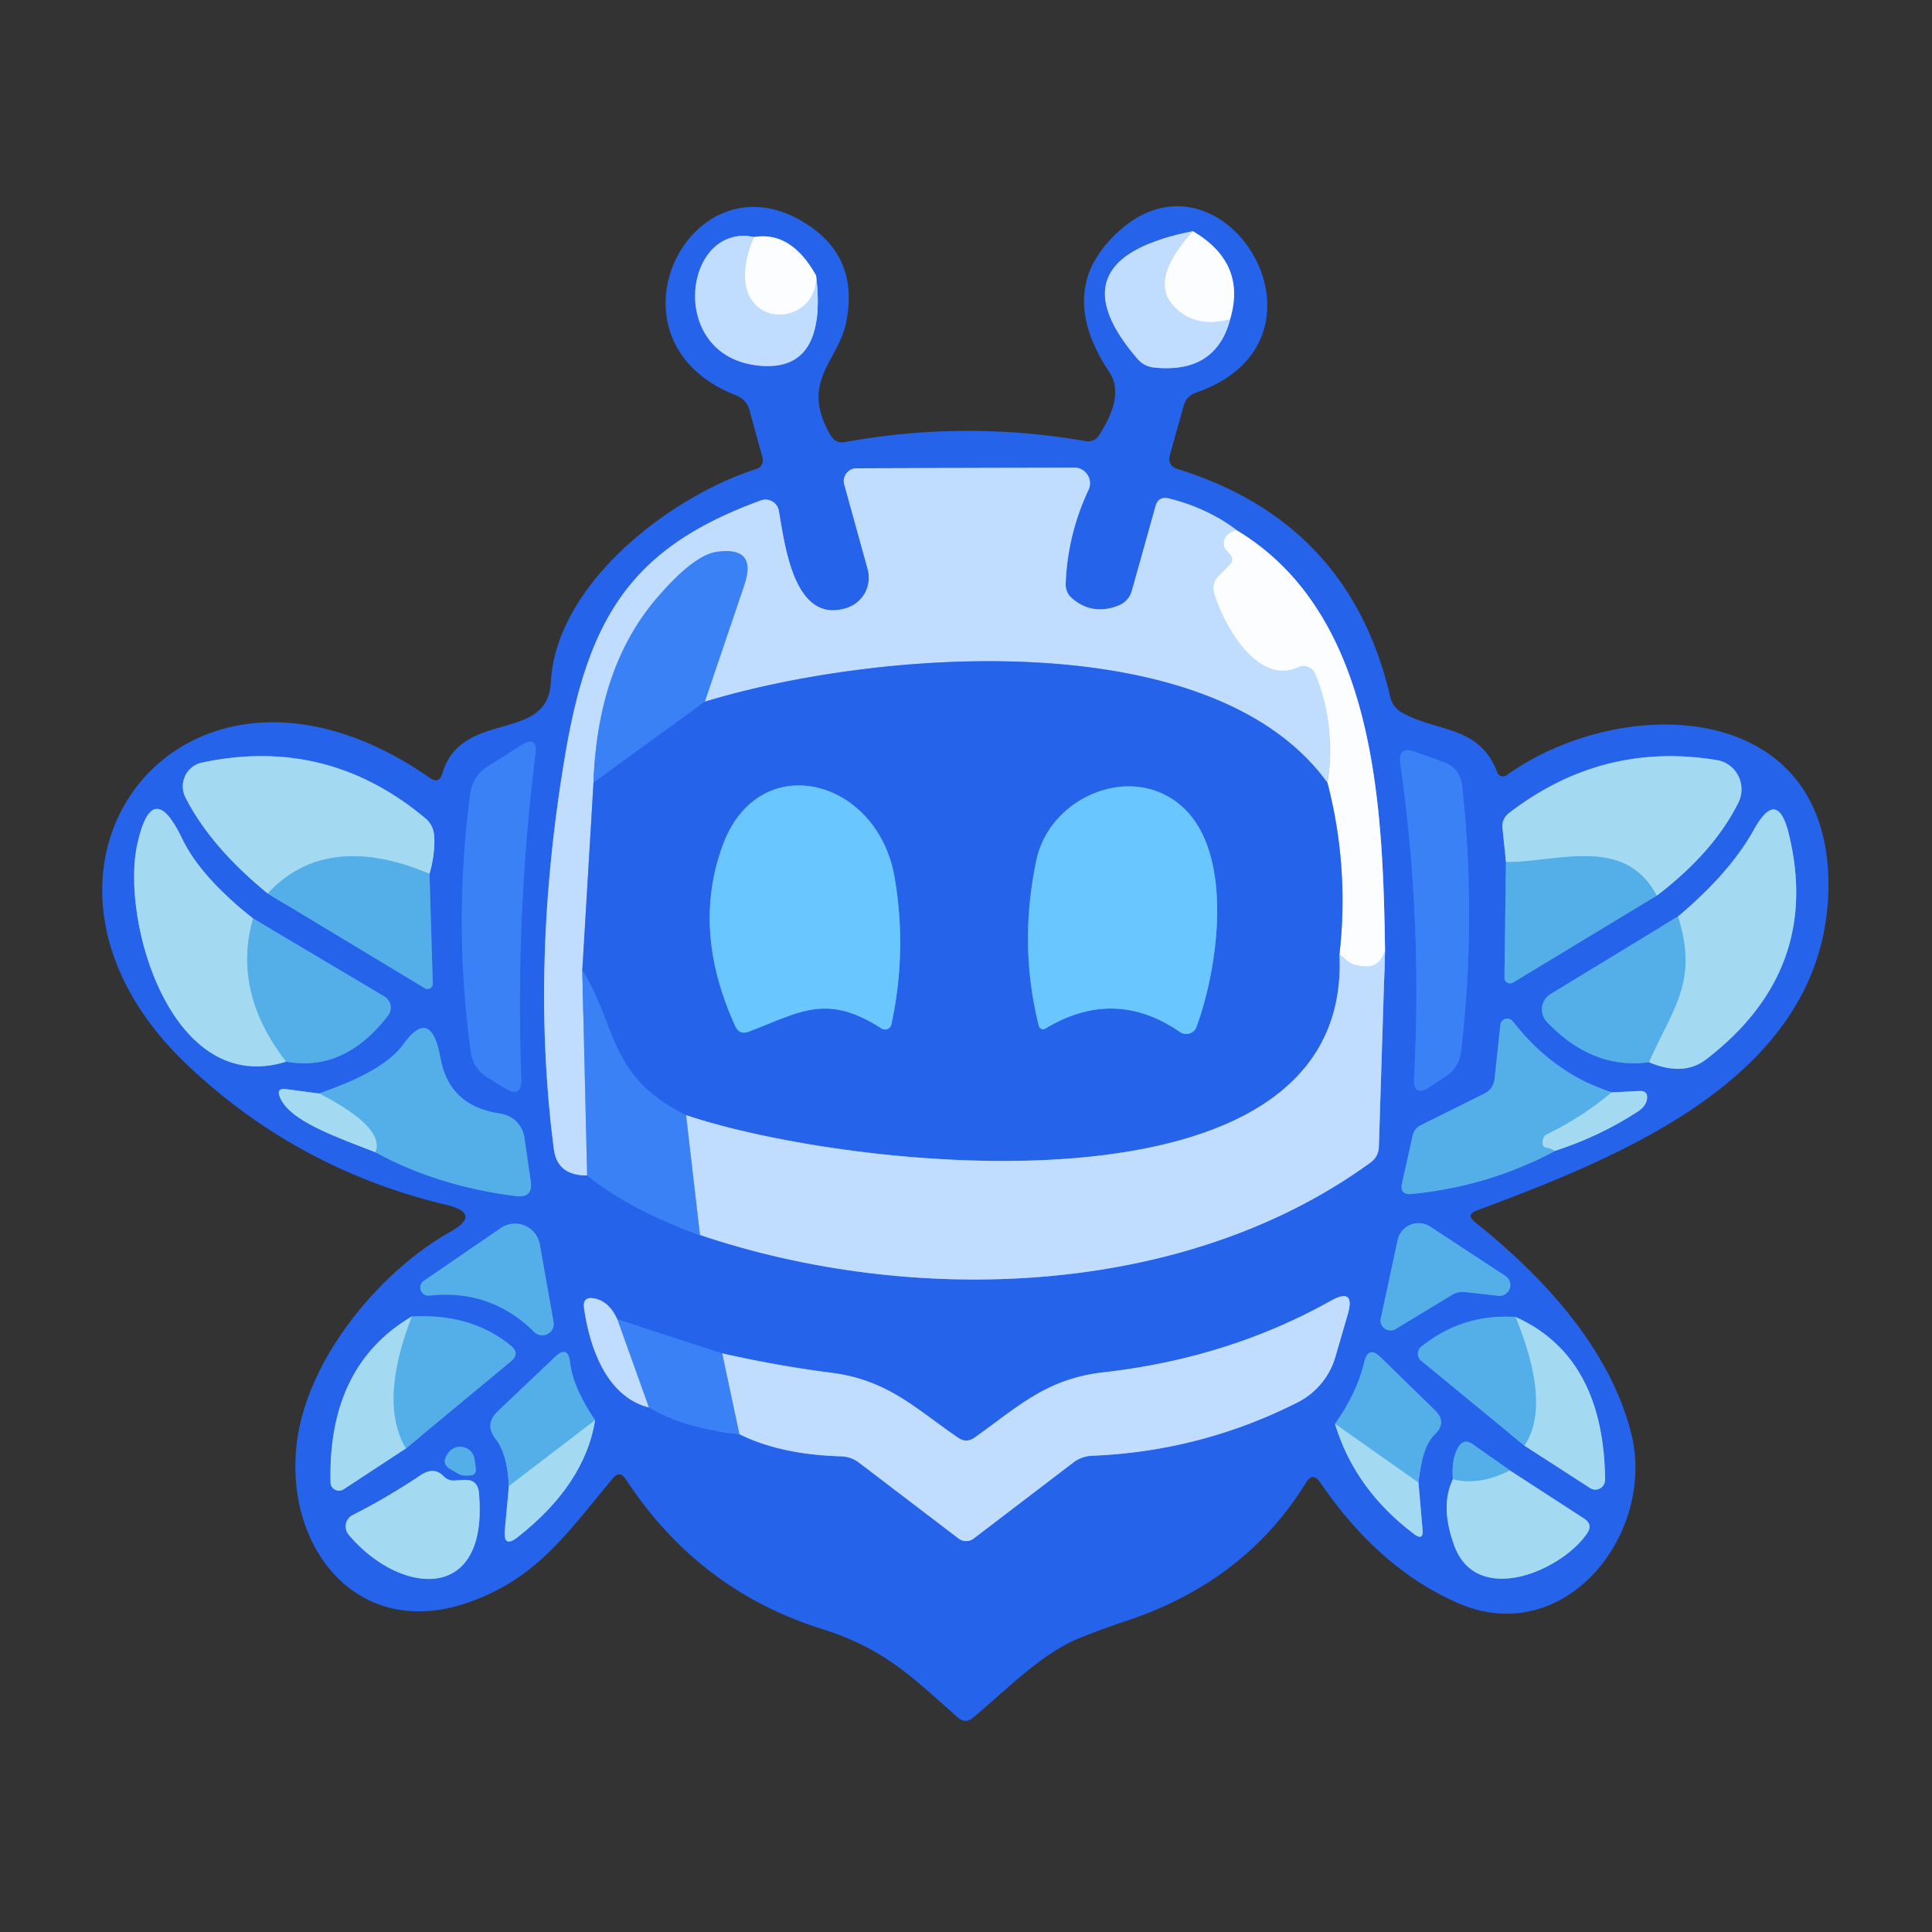 <svg viewBox="0.00 0.00 100.00 100.00" version="1.1" xmlns="http://www.w3.org/2000/svg">
<rect x="0.00" y="0.00" width="100.00" height="100.00" fill="#333333" stroke="none"/>
<g stroke-linecap="butt" fill="none" stroke-width="2.00">
<path d="M 63.67 16.52
  Q 64.54 13.62 61.75 11.97" stroke="#91b0f5"></path>
<path d="M 61.75 11.97
  Q 54.41 13.41 58.89 18.59
  A 1.28 1.27 -16.6 0 0 59.70 19.02
  Q 62.93 19.37 63.67 16.52" stroke="#73a0f5"></path>
<path d="M 61.75 11.97
  Q 59.54 14.41 60.68 15.75
  Q 61.76 17.02 63.67 16.52" stroke="#deedff"></path>
<path d="M 42.24 14.26
  Q 40.95 11.95 39.03 12.27" stroke="#91b0f5"></path>
<path d="M 39.03 12.27
  C 35.42 11.52 34.51 18.25 39.07 18.90
  Q 42.86 19.43 42.24 14.26" stroke="#73a0f5"></path>
<path d="M 39.03 12.27
  C 36.99 17.13 42.32 17.29 42.24 14.26" stroke="#deedff"></path>
<path d="M 30.39 60.84
  Q 32.67 62.67 36.23 63.92" stroke="#3072f1"></path>
<path d="M 36.23 63.92
  C 47.10 67.59 61.20 67.26 70.94 60.17
  Q 71.36 59.86 71.37 59.35
  L 71.69 49.19" stroke="#73a0f5"></path>
<path d="M 71.69 49.19
  C 71.57 41.76 71.25 31.79 64.00 27.44" stroke="#91b0f5"></path>
<path d="M 64.00 27.44
  Q 62.49 26.29 60.50 25.80
  Q 59.96 25.67 59.81 26.20
  L 58.59 30.56
  Q 58.42 31.15 57.85 31.36
  Q 56.53 31.86 55.49 30.97
  Q 55.14 30.67 55.16 30.19
  Q 55.26 27.66 56.34 25.36
  A 0.82 0.81 12.6 0 0 55.60 24.20
  L 44.33 24.24
  A 0.66 0.66 0.0 0 0 43.70 25.08
  L 44.91 29.46
  A 1.65 1.64 73.1 0 1 43.85 31.46
  C 41.07 32.37 40.62 28.13 40.31 26.43
  A 0.70 0.69 -14.8 0 0 39.39 25.90
  C 32.73 28.32 30.47 31.90 29.26 39.04
  Q 27.42 49.90 28.67 59.49
  Q 28.85 60.85 30.39 60.84" stroke="#73a0f5"></path>
<path d="M 64.00 27.44
  Q 63.38 27.62 63.35 28.09
  Q 63.33 28.35 63.53 28.53
  Q 63.66 28.65 63.75 28.81
  A 0.35 0.34 55.8 0 1 63.68 29.21
  L 63.09 29.80
  A 0.89 0.88 60.3 0 0 62.85 30.69
  C 63.29 32.26 65.08 35.51 67.18 34.53
  A 0.68 0.68 0.0 0 1 68.09 34.89
  Q 69.18 37.55 68.71 40.52" stroke="#deedff"></path>
<path d="M 68.71 40.52
  C 62.71 32.20 45.31 33.63 36.48 36.32" stroke="#73a0f5"></path>
<path d="M 36.48 36.32
  L 38.53 30.27
  Q 39.20 28.28 37.12 28.56
  Q 35.90 28.72 33.96 31.00
  Q 30.92 34.57 30.72 40.51" stroke="#7daffa"></path>
<path d="M 30.72 40.51
  L 30.14 50.22" stroke="#73a0f5"></path>
<path d="M 30.14 50.22
  L 30.39 60.84" stroke="#7daffa"></path>
<path d="M 36.48 36.32
  L 30.72 40.51" stroke="#3072f1"></path>
<path d="M 71.69 49.19
  Q 71.42 50.03 70.74 50.02
  Q 70.06 50.01 69.79 49.79
  L 69.33 49.40" stroke="#deedff"></path>
<path d="M 69.33 49.40
  Q 69.84 44.88 68.71 40.52" stroke="#91b0f5"></path>
<path d="M 69.33 49.40
  C 70.01 63.60 43.78 60.51 35.51 57.72" stroke="#73a0f5"></path>
<path d="M 35.51 57.72
  C 31.44 55.73 31.93 53.02 30.14 50.22" stroke="#3072f1"></path>
<path d="M 36.23 63.92
  L 35.51 57.72" stroke="#7daffa"></path>
<path d="M 24.34 41.09
  Q 23.45 47.77 24.37 54.45
  Q 24.49 55.32 25.25 55.78
  L 26.14 56.33
  Q 27.02 56.87 26.98 55.83
  Q 26.67 47.40 27.71 39.05
  Q 27.84 38.03 26.97 38.58
  L 25.25 39.67
  Q 24.47 40.17 24.34 41.09" stroke="#3072f1"></path>
<path d="M 73.23 38.91
  Q 72.35 38.60 72.48 39.52
  Q 73.63 47.62 73.19 55.80
  Q 73.14 56.83 74.00 56.26
  L 74.88 55.68
  A 1.71 1.71 0.0 0 0 75.62 54.46
  Q 76.43 47.57 75.68 40.68
  Q 75.58 39.75 74.70 39.44
  L 73.23 38.91" stroke="#3072f1"></path>
<path d="M 13.86 46.25
  L 21.99 51.15
  A 0.27 0.27 0.0 0 0 22.40 50.91
  L 22.23 45.23" stroke="#3d89ea"></path>
<path d="M 22.23 45.23
  Q 22.54 44.13 22.47 43.23
  Q 22.42 42.69 22.01 42.35
  Q 16.93 38.10 10.46 39.47
  A 1.26 1.26 0.0 0 0 9.60 41.28
  Q 10.90 43.83 13.86 46.25" stroke="#659fee"></path>
<path d="M 22.23 45.23
  C 19.39 44.02 16.20 43.70 13.86 46.25" stroke="#7cc5ed"></path>
<path d="M 77.95 44.62
  L 77.87 50.61
  A 0.29 0.29 0.0 0 0 78.31 50.86
  L 85.75 46.36" stroke="#3d89ea"></path>
<path d="M 85.75 46.36
  Q 88.69 44.13 89.98 41.54
  A 1.54 1.53 -72.2 0 0 88.85 39.34
  Q 82.94 38.37 78.11 42.08
  Q 77.72 42.38 77.77 42.88
  L 77.95 44.62" stroke="#659fee"></path>
<path d="M 85.75 46.36
  C 84.10 43.20 80.55 44.65 77.95 44.62" stroke="#7cc5ed"></path>
<path d="M 14.81 54.95
  Q 17.83 55.50 20.09 52.56
  A 0.68 0.67 34.3 0 0 19.90 51.58
  L 13.10 47.54" stroke="#3d89ea"></path>
<path d="M 13.10 47.54
  Q 10.37 45.38 9.43 43.41
  Q 7.89 40.20 7.11 43.67
  C 6.22 47.64 8.87 56.81 14.81 54.95" stroke="#659fee"></path>
<path d="M 13.10 47.54
  Q 12.01 51.33 14.81 54.95" stroke="#7cc5ed"></path>
<path d="M 86.85 47.44
  L 80.26 51.45
  A 0.94 0.94 0.0 0 0 80.07 52.90
  Q 82.45 55.38 85.35 54.98" stroke="#3d89ea"></path>
<path d="M 85.35 54.98
  Q 87.14 55.73 88.30 54.84
  Q 94.31 50.23 92.59 43.17
  Q 92.00 40.75 90.79 42.93
  Q 89.56 45.16 86.85 47.44" stroke="#659fee"></path>
<path d="M 85.35 54.98
  C 86.57 52.20 87.93 50.80 86.85 47.44" stroke="#7cc5ed"></path>
<path d="M 80.48 59.57
  Q 82.78 58.83 84.78 57.53
  Q 85.16 57.28 85.24 56.94
  Q 85.34 56.44 84.84 56.47
  L 83.42 56.54" stroke="#659fee"></path>
<path d="M 83.42 56.54
  Q 80.41 55.57 78.30 52.86
  A 0.36 0.36 0.0 0 0 77.66 53.04
  L 77.36 55.83
  Q 77.30 56.37 76.82 56.61
  L 73.54 58.24
  A 0.77 0.76 83.7 0 0 73.12 58.77
  L 72.57 61.24
  Q 72.43 61.86 73.07 61.80
  Q 77.06 61.41 80.48 59.57" stroke="#3d89ea"></path>
<path d="M 83.42 56.54
  Q 81.93 57.80 80.11 58.69
  Q 79.98 58.75 79.92 58.84
  Q 79.84 58.99 79.84 59.16
  Q 79.84 59.37 80.05 59.40
  Q 80.29 59.44 80.48 59.57" stroke="#7cc5ed"></path>
<path d="M 16.52 56.60
  L 14.79 56.37
  Q 14.30 56.31 14.48 56.77
  C 14.95 58.02 17.47 58.87 19.43 59.64" stroke="#659fee"></path>
<path d="M 19.43 59.64
  Q 22.65 61.40 26.71 61.91
  Q 27.60 62.02 27.47 61.13
  L 27.14 58.87
  A 1.47 1.46 0.0 0 0 25.90 57.64
  Q 23.25 57.26 22.80 54.77
  Q 22.31 52.06 20.87 54.06
  Q 19.88 55.44 16.52 56.60" stroke="#3d89ea"></path>
<path d="M 19.43 59.64
  Q 19.95 58.37 16.52 56.60" stroke="#7cc5ed"></path>
<path d="M 25.93 63.56
  L 21.93 66.30
  A 0.42 0.42 0.0 0 0 22.21 67.06
  Q 25.40 66.71 27.65 68.94
  A 0.59 0.59 0.0 0 0 28.65 68.42
  L 27.94 64.41
  A 1.30 1.30 0.0 0 0 25.93 63.56" stroke="#3d89ea"></path>
<path d="M 75.86 66.88
  L 77.54 67.07
  A 0.56 0.56 0.0 0 0 77.91 66.04
  L 74.03 63.49
  A 1.11 1.11 0.0 0 0 72.34 64.19
  L 71.47 68.24
  A 0.52 0.51 -9.3 0 0 72.24 68.79
  L 75.13 67.04
  Q 75.47 66.83 75.86 66.88" stroke="#3d89ea"></path>
<path d="M 37.38 70.05
  L 31.96 68.30" stroke="#3072f1"></path>
<path d="M 31.96 68.30
  Q 31.53 67.36 30.78 67.21
  Q 30.14 67.08 30.23 67.72
  C 30.51 69.67 31.35 72.28 33.59 72.85" stroke="#73a0f5"></path>
<path d="M 33.59 72.85
  Q 35.37 73.92 38.27 74.23" stroke="#3072f1"></path>
<path d="M 38.27 74.23
  Q 40.36 75.28 43.52 75.38
  A 1.62 1.59 -25.0 0 1 44.48 75.72
  L 49.61 79.63
  A 0.65 0.64 45.4 0 0 50.39 79.64
  L 55.58 75.68
  A 1.73 1.68 25.0 0 1 56.53 75.35
  Q 62.14 75.12 67.14 72.60
  A 3.84 3.84 0.0 0 0 69.12 70.23
  L 69.76 68.03
  Q 70.17 66.61 68.88 67.33
  Q 63.58 70.30 57.12 71.03
  C 54.18 71.36 52.72 72.79 50.46 74.40
  Q 50.02 74.72 49.58 74.41
  C 47.29 72.83 45.92 71.42 43.00 71.05
  Q 40.21 70.69 37.38 70.05" stroke="#73a0f5"></path>
<path d="M 38.27 74.23
  L 37.38 70.05" stroke="#7daffa"></path>
<path d="M 31.96 68.30
  L 33.59 72.85" stroke="#7daffa"></path>
<path d="M 21.01 74.97
  L 26.45 70.46
  Q 26.93 70.06 26.45 69.66
  Q 24.42 67.98 21.32 68.14" stroke="#3d89ea"></path>
<path d="M 21.32 68.14
  Q 16.96 70.70 17.11 76.74
  A 0.44 0.43 -16.9 0 0 17.78 77.09
  L 21.01 74.97" stroke="#659fee"></path>
<path d="M 21.32 68.14
  Q 19.60 72.58 21.01 74.97" stroke="#7cc5ed"></path>
<path d="M 78.91 74.83
  L 82.30 77.02
  A 0.51 0.50 -73.7 0 0 83.08 76.59
  Q 83.01 70.22 78.45 68.17" stroke="#659fee"></path>
<path d="M 78.45 68.17
  Q 75.72 67.98 73.57 69.70
  A 0.47 0.47 0.0 0 0 73.57 70.44
  L 78.91 74.83" stroke="#3d89ea"></path>
<path d="M 78.45 68.17
  Q 80.31 72.72 78.91 74.83" stroke="#7cc5ed"></path>
<path d="M 26.34 76.92
  L 26.13 79.20
  Q 26.04 80.16 26.80 79.56
  Q 30.27 76.83 30.80 73.51" stroke="#659fee"></path>
<path d="M 30.80 73.51
  Q 29.65 71.80 29.51 70.53
  Q 29.40 69.59 28.72 70.24
  L 25.77 73.04
  Q 25.05 73.72 25.66 74.49
  Q 26.27 75.28 26.34 76.92" stroke="#3d89ea"></path>
<path d="M 30.80 73.51
  L 26.34 76.92" stroke="#7cc5ed"></path>
<path d="M 69.10 73.70
  Q 70.13 77.10 73.19 79.40
  Q 73.69 79.78 73.63 79.16
  L 73.42 76.74" stroke="#659fee"></path>
<path d="M 73.42 76.74
  Q 73.61 74.87 74.26 74.25
  Q 74.92 73.63 74.27 72.99
  L 71.47 70.26
  Q 70.82 69.62 70.61 70.51
  Q 70.24 72.09 69.10 73.70" stroke="#3d89ea"></path>
<path d="M 73.42 76.74
  L 69.10 73.70" stroke="#7cc5ed"></path>
<path d="M 75.20 76.57
  Q 74.52 77.97 75.28 80.02
  C 76.45 83.16 80.80 81.33 82.14 79.38
  Q 82.47 78.91 81.99 78.60
  L 78.15 76.11" stroke="#659fee"></path>
<path d="M 78.15 76.11
  L 76.24 74.76
  Q 75.75 74.41 75.46 74.94
  Q 75.11 75.58 75.20 76.57" stroke="#3d89ea"></path>
<path d="M 78.15 76.11
  Q 76.57 76.92 75.20 76.57" stroke="#7cc5ed"></path>
<path d="M 24.00 76.37
  Q 24.14 76.37 24.28 76.37
  Q 24.68 76.37 24.62 75.97
  L 24.56 75.52
  A 0.75 0.75 0.0 0 0 23.23 75.17
  Q 22.81 75.71 23.25 76.00
  Q 23.83 76.37 24.00 76.37" stroke="#3d89ea"></path>
<path d="M 22.95 76.40
  Q 22.46 75.90 21.78 76.35
  Q 19.98 77.55 18.25 78.42
  A 0.67 0.66 56.3 0 0 18.05 79.44
  C 20.68 82.56 25.31 83.06 24.79 77.28
  Q 24.73 76.55 24.00 76.60
  L 23.55 76.63
  Q 23.20 76.66 22.95 76.40" stroke="#659fee"></path>
<path d="M 37.42 43.72
  Q 35.78 48.14 38.06 53.12
  Q 38.28 53.58 38.75 53.40
  C 41.44 52.38 42.77 51.40 45.62 53.23
  A 0.34 0.34 0.0 0 0 46.14 53.02
  Q 46.96 49.20 46.30 45.39
  C 45.40 40.25 39.28 38.71 37.42 43.72" stroke="#4895f5"></path>
<path d="M 54.11 53.24
  Q 57.68 51.08 61.08 53.42
  A 0.57 0.56 27.3 0 0 61.93 53.15
  C 63.05 50.12 63.90 44.23 61.22 41.78
  C 58.64 39.42 54.36 41.21 53.65 44.49
  Q 52.71 48.89 53.77 53.10
  A 0.23 0.23 0.0 0 0 54.11 53.24" stroke="#4895f5"></path>
</g>
<path d="M 67.60 76.74
  Q 64.45 81.86 58.29 83.90
  Q 57.09 84.30 55.89 84.78
  C 53.88 85.59 52.04 87.52 50.36 88.91
  Q 49.96 89.24 49.57 88.89
  C 47.20 86.80 45.79 85.34 42.53 84.31
  Q 36.14 82.30 32.38 76.55
  Q 32.08 76.10 31.73 76.51
  C 29.38 79.30 27.84 81.68 24.25 82.94
  C 18.49 84.95 14.71 80.09 15.36 74.70
  C 15.89 70.32 19.67 65.80 23.29 63.77
  Q 24.99 62.82 23.09 62.36
  Q 15.30 60.50 9.57 55.00
  C -0.86 44.95 9.50 31.38 22.26 40.27
  Q 22.73 40.59 22.89 40.05
  C 23.89 36.66 28.34 38.51 28.51 35.32
  C 28.78 30.21 34.69 25.69 39.16 24.27
  A 0.47 0.46 74.0 0 0 39.47 23.70
  L 38.80 21.25
  Q 38.64 20.67 38.07 20.45
  C 30.83 17.61 35.73 7.81 41.68 11.55
  Q 44.50 13.32 43.79 16.71
  C 43.38 18.72 41.37 19.75 42.99 22.53
  Q 43.25 22.97 43.74 22.88
  Q 49.96 21.75 56.18 22.83
  Q 56.63 22.91 56.89 22.52
  Q 58.22 20.47 57.43 19.28
  Q 54.85 15.41 57.31 12.58
  C 62.85 6.25 70.12 17.49 61.89 20.33
  Q 61.41 20.50 61.27 20.99
  L 60.56 23.53
  Q 60.40 24.11 60.96 24.28
  Q 69.86 27.04 71.96 36.07
  A 1.24 1.23 -81.7 0 0 72.56 36.88
  C 74.43 37.93 76.56 37.52 77.50 39.98
  A 0.31 0.31 0.0 0 0 77.97 40.13
  C 83.95 35.86 94.71 36.14 94.64 45.88
  C 94.56 55.67 84.03 59.81 76.43 62.66
  Q 75.86 62.87 76.34 63.25
  Q 82.95 68.54 84.41 74.10
  C 85.78 79.34 81.03 85.37 75.50 82.99
  Q 71.40 81.22 68.33 76.73
  Q 67.95 76.17 67.60 76.74
  Z
  M 63.67 16.52
  Q 64.54 13.62 61.75 11.97
  Q 54.41 13.41 58.89 18.59
  A 1.28 1.27 -16.6 0 0 59.70 19.02
  Q 62.93 19.37 63.67 16.52
  Z
  M 42.24 14.26
  Q 40.95 11.95 39.03 12.27
  C 35.42 11.52 34.51 18.25 39.07 18.90
  Q 42.86 19.43 42.24 14.26
  Z
  M 30.39 60.84
  Q 32.67 62.67 36.23 63.92
  C 47.10 67.59 61.20 67.26 70.94 60.17
  Q 71.36 59.86 71.37 59.35
  L 71.69 49.19
  C 71.57 41.76 71.25 31.79 64.00 27.44
  Q 62.49 26.29 60.50 25.80
  Q 59.96 25.67 59.81 26.20
  L 58.59 30.56
  Q 58.42 31.15 57.85 31.36
  Q 56.53 31.86 55.49 30.97
  Q 55.14 30.67 55.16 30.19
  Q 55.26 27.66 56.34 25.36
  A 0.82 0.81 12.6 0 0 55.60 24.20
  L 44.33 24.24
  A 0.66 0.66 0.0 0 0 43.70 25.08
  L 44.91 29.46
  A 1.65 1.64 73.1 0 1 43.85 31.46
  C 41.07 32.37 40.62 28.13 40.31 26.43
  A 0.70 0.69 -14.8 0 0 39.39 25.90
  C 32.73 28.32 30.47 31.90 29.26 39.04
  Q 27.42 49.90 28.67 59.49
  Q 28.85 60.85 30.39 60.84
  Z
  M 24.34 41.09
  Q 23.45 47.77 24.37 54.45
  Q 24.49 55.32 25.25 55.78
  L 26.14 56.33
  Q 27.02 56.87 26.98 55.83
  Q 26.67 47.40 27.71 39.05
  Q 27.84 38.03 26.97 38.58
  L 25.25 39.67
  Q 24.47 40.17 24.34 41.09
  Z
  M 73.23 38.91
  Q 72.35 38.60 72.48 39.52
  Q 73.63 47.62 73.19 55.80
  Q 73.14 56.83 74.00 56.26
  L 74.88 55.68
  A 1.71 1.71 0.0 0 0 75.62 54.46
  Q 76.43 47.57 75.68 40.68
  Q 75.58 39.75 74.70 39.44
  L 73.23 38.91
  Z
  M 13.86 46.25
  L 21.99 51.15
  A 0.27 0.27 0.0 0 0 22.40 50.91
  L 22.23 45.23
  Q 22.54 44.13 22.47 43.23
  Q 22.42 42.69 22.01 42.35
  Q 16.93 38.10 10.46 39.47
  A 1.26 1.26 0.0 0 0 9.60 41.28
  Q 10.90 43.83 13.86 46.25
  Z
  M 77.95 44.62
  L 77.87 50.61
  A 0.29 0.29 0.0 0 0 78.31 50.86
  L 85.75 46.36
  Q 88.69 44.13 89.98 41.54
  A 1.54 1.53 -72.2 0 0 88.85 39.34
  Q 82.94 38.37 78.11 42.08
  Q 77.72 42.38 77.77 42.88
  L 77.95 44.62
  Z
  M 14.81 54.95
  Q 17.83 55.50 20.09 52.56
  A 0.68 0.67 34.3 0 0 19.90 51.58
  L 13.10 47.54
  Q 10.37 45.38 9.43 43.41
  Q 7.89 40.20 7.11 43.67
  C 6.22 47.64 8.87 56.81 14.81 54.95
  Z
  M 86.85 47.44
  L 80.26 51.45
  A 0.94 0.94 0.0 0 0 80.07 52.90
  Q 82.45 55.38 85.35 54.98
  Q 87.14 55.73 88.30 54.84
  Q 94.31 50.23 92.59 43.17
  Q 92.00 40.75 90.79 42.93
  Q 89.56 45.16 86.85 47.44
  Z
  M 80.48 59.57
  Q 82.78 58.83 84.78 57.53
  Q 85.16 57.28 85.24 56.94
  Q 85.34 56.44 84.84 56.47
  L 83.42 56.54
  Q 80.41 55.57 78.30 52.86
  A 0.36 0.36 0.0 0 0 77.66 53.04
  L 77.36 55.83
  Q 77.30 56.37 76.82 56.61
  L 73.54 58.24
  A 0.77 0.76 83.7 0 0 73.12 58.77
  L 72.57 61.24
  Q 72.43 61.86 73.07 61.80
  Q 77.06 61.41 80.48 59.57
  Z
  M 16.52 56.60
  L 14.79 56.37
  Q 14.30 56.31 14.48 56.77
  C 14.95 58.02 17.47 58.87 19.43 59.64
  Q 22.65 61.40 26.71 61.91
  Q 27.60 62.02 27.47 61.13
  L 27.14 58.87
  A 1.47 1.46 0.0 0 0 25.90 57.64
  Q 23.25 57.26 22.80 54.77
  Q 22.31 52.06 20.87 54.06
  Q 19.88 55.44 16.52 56.60
  Z
  M 25.93 63.56
  L 21.93 66.30
  A 0.42 0.42 0.0 0 0 22.21 67.06
  Q 25.40 66.71 27.65 68.94
  A 0.59 0.59 0.0 0 0 28.65 68.42
  L 27.94 64.41
  A 1.30 1.30 0.0 0 0 25.93 63.56
  Z
  M 75.86 66.88
  L 77.54 67.07
  A 0.56 0.56 0.0 0 0 77.91 66.04
  L 74.03 63.49
  A 1.11 1.11 0.0 0 0 72.34 64.19
  L 71.47 68.24
  A 0.52 0.51 -9.3 0 0 72.24 68.79
  L 75.13 67.04
  Q 75.47 66.83 75.86 66.88
  Z
  M 37.38 70.05
  L 31.96 68.30
  Q 31.53 67.36 30.78 67.21
  Q 30.14 67.08 30.23 67.72
  C 30.51 69.67 31.35 72.28 33.59 72.85
  Q 35.37 73.92 38.27 74.23
  Q 40.36 75.28 43.52 75.38
  A 1.62 1.59 -25.0 0 1 44.48 75.72
  L 49.61 79.63
  A 0.65 0.64 45.4 0 0 50.39 79.64
  L 55.58 75.68
  A 1.73 1.68 25.0 0 1 56.53 75.35
  Q 62.14 75.12 67.14 72.60
  A 3.84 3.84 0.0 0 0 69.12 70.23
  L 69.76 68.03
  Q 70.17 66.61 68.88 67.33
  Q 63.58 70.30 57.12 71.03
  C 54.18 71.36 52.72 72.79 50.46 74.40
  Q 50.02 74.72 49.58 74.41
  C 47.29 72.83 45.92 71.42 43.00 71.05
  Q 40.21 70.69 37.38 70.05
  Z
  M 21.01 74.97
  L 26.45 70.46
  Q 26.93 70.06 26.45 69.66
  Q 24.42 67.98 21.32 68.14
  Q 16.96 70.70 17.11 76.74
  A 0.44 0.43 -16.9 0 0 17.78 77.09
  L 21.01 74.97
  Z
  M 78.91 74.83
  L 82.30 77.02
  A 0.51 0.50 -73.7 0 0 83.08 76.59
  Q 83.01 70.22 78.45 68.17
  Q 75.72 67.98 73.57 69.70
  A 0.47 0.47 0.0 0 0 73.57 70.44
  L 78.91 74.83
  Z
  M 26.34 76.92
  L 26.13 79.20
  Q 26.04 80.16 26.80 79.56
  Q 30.27 76.83 30.80 73.51
  Q 29.65 71.80 29.51 70.53
  Q 29.40 69.59 28.72 70.24
  L 25.77 73.04
  Q 25.05 73.72 25.66 74.49
  Q 26.27 75.28 26.34 76.92
  Z
  M 69.10 73.70
  Q 70.13 77.10 73.19 79.40
  Q 73.69 79.78 73.63 79.16
  L 73.42 76.74
  Q 73.61 74.87 74.26 74.25
  Q 74.92 73.63 74.27 72.99
  L 71.47 70.26
  Q 70.82 69.62 70.61 70.51
  Q 70.24 72.09 69.10 73.70
  Z
  M 75.20 76.57
  Q 74.52 77.97 75.28 80.02
  C 76.45 83.16 80.80 81.33 82.14 79.38
  Q 82.47 78.91 81.99 78.60
  L 78.15 76.11
  L 76.24 74.76
  Q 75.75 74.41 75.46 74.94
  Q 75.11 75.58 75.20 76.57
  Z
  M 24.00 76.37
  Q 24.14 76.37 24.28 76.37
  Q 24.68 76.37 24.62 75.97
  L 24.56 75.52
  A 0.75 0.75 0.0 0 0 23.23 75.17
  Q 22.81 75.71 23.25 76.00
  Q 23.83 76.37 24.00 76.37
  Z
  M 22.95 76.40
  Q 22.46 75.90 21.78 76.35
  Q 19.98 77.55 18.25 78.42
  A 0.67 0.66 56.3 0 0 18.05 79.44
  C 20.68 82.56 25.31 83.06 24.79 77.28
  Q 24.73 76.55 24.00 76.60
  L 23.55 76.63
  Q 23.20 76.66 22.95 76.40
  Z" fill="#2663eb"></path>
<path d="M 61.75 11.97
  Q 59.54 14.41 60.68 15.75
  Q 61.76 17.02 63.67 16.52
  Q 62.93 19.37 59.70 19.02
  A 1.28 1.27 -16.6 0 1 58.89 18.59
  Q 54.41 13.41 61.75 11.97
  Z" fill="#c0dcfe"></path>
<path d="M 39.03 12.27
  C 36.99 17.13 42.32 17.29 42.24 14.26
  Q 42.86 19.43 39.07 18.90
  C 34.51 18.25 35.42 11.52 39.03 12.27
  Z" fill="#c0dcfe"></path>
<path d="M 39.03 12.27
  Q 40.95 11.95 42.24 14.26
  C 42.32 17.29 36.99 17.13 39.03 12.27
  Z" fill="#fbfdff"></path>
<path d="M 61.75 11.97
  Q 64.54 13.62 63.67 16.52
  Q 61.76 17.02 60.68 15.75
  Q 59.54 14.41 61.75 11.97
  Z" fill="#fbfdff"></path>
<path d="M 64.00 27.44
  Q 63.38 27.62 63.35 28.09
  Q 63.33 28.35 63.53 28.53
  Q 63.66 28.65 63.75 28.81
  A 0.35 0.34 55.8 0 1 63.68 29.21
  L 63.09 29.80
  A 0.89 0.88 60.3 0 0 62.85 30.69
  C 63.29 32.26 65.08 35.51 67.18 34.53
  A 0.68 0.68 0.0 0 1 68.09 34.89
  Q 69.18 37.55 68.71 40.52
  C 62.71 32.20 45.31 33.63 36.48 36.32
  L 38.53 30.27
  Q 39.20 28.28 37.12 28.56
  Q 35.90 28.72 33.96 31.00
  Q 30.92 34.57 30.72 40.51
  L 30.14 50.22
  L 30.39 60.84
  Q 28.85 60.85 28.67 59.49
  Q 27.42 49.90 29.26 39.04
  C 30.47 31.90 32.73 28.32 39.39 25.90
  A 0.70 0.69 -14.8 0 1 40.31 26.43
  C 40.62 28.13 41.07 32.37 43.85 31.46
  A 1.65 1.64 73.1 0 0 44.91 29.46
  L 43.70 25.08
  A 0.66 0.66 0.0 0 1 44.33 24.24
  L 55.60 24.20
  A 0.82 0.81 12.6 0 1 56.34 25.36
  Q 55.26 27.66 55.16 30.19
  Q 55.14 30.67 55.49 30.97
  Q 56.53 31.86 57.85 31.36
  Q 58.42 31.15 58.59 30.56
  L 59.81 26.20
  Q 59.96 25.67 60.50 25.80
  Q 62.49 26.29 64.00 27.44
  Z" fill="#c0dcfe"></path>
<path d="M 64.00 27.44
  C 71.25 31.79 71.57 41.76 71.69 49.19
  Q 71.42 50.03 70.74 50.02
  Q 70.06 50.01 69.79 49.79
  L 69.33 49.40
  Q 69.84 44.88 68.71 40.52
  Q 69.18 37.55 68.09 34.89
  A 0.68 0.68 0.0 0 0 67.18 34.53
  C 65.08 35.51 63.29 32.26 62.85 30.69
  A 0.89 0.88 60.3 0 1 63.09 29.80
  L 63.68 29.21
  A 0.35 0.34 55.8 0 0 63.75 28.81
  Q 63.66 28.65 63.53 28.53
  Q 63.33 28.35 63.35 28.09
  Q 63.38 27.62 64.00 27.44
  Z" fill="#fbfdff"></path>
<path d="M 36.48 36.32
  L 30.72 40.51
  Q 30.92 34.57 33.96 31.00
  Q 35.90 28.72 37.12 28.56
  Q 39.20 28.28 38.53 30.27
  L 36.48 36.32
  Z" fill="#3a81f6"></path>
<path d="M 68.71 40.52
  Q 69.84 44.88 69.33 49.40
  C 70.01 63.60 43.78 60.51 35.51 57.72
  C 31.44 55.73 31.93 53.02 30.14 50.22
  L 30.72 40.51
  L 36.48 36.32
  C 45.31 33.63 62.71 32.20 68.71 40.52
  Z
  M 37.42 43.72
  Q 35.78 48.14 38.06 53.12
  Q 38.28 53.58 38.75 53.40
  C 41.44 52.38 42.77 51.40 45.62 53.23
  A 0.34 0.34 0.0 0 0 46.14 53.02
  Q 46.96 49.20 46.30 45.39
  C 45.40 40.25 39.28 38.71 37.42 43.72
  Z
  M 54.11 53.24
  Q 57.68 51.08 61.08 53.42
  A 0.57 0.56 27.3 0 0 61.93 53.15
  C 63.05 50.12 63.90 44.23 61.22 41.78
  C 58.64 39.42 54.36 41.21 53.65 44.49
  Q 52.71 48.89 53.77 53.10
  A 0.23 0.23 0.0 0 0 54.11 53.24
  Z" fill="#2663eb"></path>
<path d="M 24.34 41.09
  Q 24.47 40.17 25.25 39.67
  L 26.97 38.58
  Q 27.84 38.03 27.71 39.05
  Q 26.67 47.40 26.98 55.83
  Q 27.02 56.87 26.14 56.33
  L 25.25 55.78
  Q 24.49 55.32 24.37 54.45
  Q 23.45 47.77 24.34 41.09
  Z" fill="#3a81f6"></path>
<path d="M 73.23 38.91
  L 74.70 39.44
  Q 75.58 39.75 75.68 40.68
  Q 76.43 47.57 75.62 54.46
  A 1.71 1.71 0.0 0 1 74.88 55.68
  L 74.00 56.26
  Q 73.14 56.83 73.19 55.80
  Q 73.63 47.62 72.48 39.52
  Q 72.35 38.60 73.23 38.91
  Z" fill="#3a81f6"></path>
<path d="M 22.23 45.23
  C 19.39 44.02 16.20 43.70 13.86 46.25
  Q 10.90 43.83 9.60 41.28
  A 1.26 1.26 0.0 0 1 10.46 39.47
  Q 16.93 38.10 22.01 42.35
  Q 22.42 42.69 22.47 43.23
  Q 22.54 44.13 22.23 45.23
  Z" fill="#a4daf1"></path>
<path d="M 85.75 46.36
  C 84.10 43.20 80.55 44.65 77.95 44.62
  L 77.77 42.88
  Q 77.72 42.38 78.11 42.08
  Q 82.94 38.37 88.85 39.34
  A 1.54 1.53 -72.2 0 1 89.98 41.54
  Q 88.69 44.13 85.75 46.36
  Z" fill="#a4daf1"></path>
<path d="M 37.42 43.72
  C 39.28 38.71 45.40 40.25 46.30 45.39
  Q 46.96 49.20 46.14 53.02
  A 0.34 0.34 0.0 0 1 45.62 53.23
  C 42.77 51.40 41.44 52.38 38.75 53.40
  Q 38.28 53.58 38.06 53.12
  Q 35.78 48.14 37.42 43.72
  Z" fill="#69c6ff"></path>
<path d="M 54.11 53.24
  A 0.23 0.23 0.0 0 1 53.77 53.10
  Q 52.71 48.89 53.65 44.49
  C 54.36 41.21 58.64 39.42 61.22 41.78
  C 63.90 44.23 63.05 50.12 61.93 53.15
  A 0.57 0.56 27.3 0 1 61.08 53.42
  Q 57.68 51.08 54.11 53.24
  Z" fill="#69c6ff"></path>
<path d="M 13.10 47.54
  Q 12.01 51.33 14.81 54.95
  C 8.87 56.81 6.22 47.64 7.11 43.67
  Q 7.89 40.20 9.43 43.41
  Q 10.37 45.38 13.10 47.54
  Z" fill="#a4daf1"></path>
<path d="M 85.35 54.98
  C 86.57 52.20 87.93 50.80 86.85 47.44
  Q 89.56 45.16 90.79 42.93
  Q 92.00 40.75 92.59 43.17
  Q 94.31 50.23 88.30 54.84
  Q 87.14 55.73 85.35 54.98
  Z" fill="#a4daf1"></path>
<path d="M 22.23 45.23
  L 22.40 50.91
  A 0.27 0.27 0.0 0 1 21.99 51.15
  L 13.86 46.25
  C 16.20 43.70 19.39 44.02 22.23 45.23
  Z" fill="#54afe8"></path>
<path d="M 85.75 46.36
  L 78.31 50.86
  A 0.29 0.29 0.0 0 1 77.87 50.61
  L 77.95 44.62
  C 80.55 44.65 84.10 43.20 85.75 46.36
  Z" fill="#54afe8"></path>
<path d="M 13.10 47.54
  L 19.90 51.58
  A 0.68 0.67 34.3 0 1 20.09 52.56
  Q 17.83 55.50 14.81 54.95
  Q 12.01 51.33 13.10 47.54
  Z" fill="#54afe8"></path>
<path d="M 86.85 47.44
  C 87.93 50.80 86.57 52.20 85.35 54.98
  Q 82.45 55.38 80.07 52.90
  A 0.94 0.94 0.0 0 1 80.26 51.45
  L 86.85 47.44
  Z" fill="#54afe8"></path>
<path d="M 71.69 49.19
  L 71.37 59.35
  Q 71.36 59.86 70.94 60.17
  C 61.20 67.26 47.10 67.59 36.23 63.92
  L 35.51 57.72
  C 43.78 60.51 70.01 63.60 69.33 49.40
  L 69.79 49.79
  Q 70.06 50.01 70.74 50.02
  Q 71.42 50.03 71.69 49.19
  Z" fill="#c0dcfe"></path>
<path d="M 30.14 50.22
  C 31.93 53.02 31.44 55.73 35.51 57.72
  L 36.23 63.92
  Q 32.67 62.67 30.39 60.84
  L 30.14 50.22
  Z" fill="#3a81f6"></path>
<path d="M 83.42 56.54
  Q 81.93 57.80 80.11 58.69
  Q 79.98 58.75 79.92 58.84
  Q 79.84 58.99 79.84 59.16
  Q 79.84 59.37 80.05 59.40
  Q 80.29 59.44 80.48 59.57
  Q 77.06 61.41 73.07 61.80
  Q 72.43 61.86 72.57 61.24
  L 73.12 58.77
  A 0.77 0.76 83.7 0 1 73.54 58.24
  L 76.82 56.61
  Q 77.30 56.37 77.36 55.83
  L 77.66 53.04
  A 0.36 0.36 0.0 0 1 78.30 52.86
  Q 80.41 55.57 83.42 56.54
  Z" fill="#54afe8"></path>
<path d="M 19.43 59.64
  Q 19.95 58.37 16.52 56.60
  Q 19.88 55.44 20.87 54.06
  Q 22.31 52.06 22.80 54.77
  Q 23.25 57.26 25.90 57.64
  A 1.47 1.46 0.0 0 1 27.14 58.87
  L 27.47 61.13
  Q 27.60 62.02 26.71 61.91
  Q 22.65 61.40 19.43 59.64
  Z" fill="#54afe8"></path>
<path d="M 16.52 56.60
  Q 19.95 58.37 19.43 59.64
  C 17.47 58.87 14.95 58.02 14.48 56.77
  Q 14.30 56.31 14.79 56.37
  L 16.52 56.60
  Z" fill="#a4daf1"></path>
<path d="M 80.48 59.57
  Q 80.29 59.44 80.05 59.40
  Q 79.84 59.37 79.84 59.16
  Q 79.84 58.99 79.92 58.84
  Q 79.98 58.75 80.11 58.69
  Q 81.93 57.80 83.42 56.54
  L 84.84 56.47
  Q 85.34 56.44 85.24 56.94
  Q 85.16 57.28 84.78 57.53
  Q 82.78 58.83 80.48 59.57
  Z" fill="#a4daf1"></path>
<path d="M 21.93 66.30
  L 25.93 63.56
  A 1.30 1.30 0.0 0 1 27.94 64.41
  L 28.65 68.42
  A 0.59 0.59 0.0 0 1 27.65 68.94
  Q 25.40 66.71 22.21 67.06
  A 0.42 0.42 0.0 0 1 21.93 66.30
  Z" fill="#54afe8"></path>
<path d="M 75.13 67.04
  L 72.24 68.79
  A 0.52 0.51 -9.3 0 1 71.47 68.24
  L 72.34 64.19
  A 1.11 1.11 0.0 0 1 74.03 63.49
  L 77.91 66.04
  A 0.56 0.56 0.0 0 1 77.54 67.07
  L 75.86 66.88
  Q 75.47 66.83 75.13 67.04
  Z" fill="#54afe8"></path>
<path d="M 38.27 74.23
  L 37.38 70.05
  Q 40.21 70.69 43.00 71.05
  C 45.92 71.42 47.29 72.83 49.58 74.41
  Q 50.02 74.72 50.46 74.40
  C 52.72 72.79 54.18 71.36 57.12 71.03
  Q 63.58 70.30 68.88 67.33
  Q 70.17 66.61 69.76 68.03
  L 69.12 70.23
  A 3.84 3.84 0.0 0 1 67.14 72.60
  Q 62.14 75.12 56.53 75.35
  A 1.73 1.68 25.0 0 0 55.58 75.68
  L 50.39 79.64
  A 0.65 0.64 45.4 0 1 49.61 79.63
  L 44.48 75.72
  A 1.62 1.59 -25.0 0 0 43.52 75.38
  Q 40.36 75.28 38.27 74.23
  Z" fill="#c0dcfe"></path>
<path d="M 31.96 68.30
  L 33.59 72.85
  C 31.35 72.28 30.51 69.67 30.23 67.72
  Q 30.14 67.08 30.78 67.21
  Q 31.53 67.36 31.96 68.30
  Z" fill="#c0dcfe"></path>
<path d="M 21.32 68.14
  Q 19.60 72.58 21.01 74.97
  L 17.78 77.09
  A 0.44 0.43 -16.9 0 1 17.11 76.74
  Q 16.96 70.70 21.32 68.14
  Z" fill="#a4daf1"></path>
<path d="M 21.32 68.14
  Q 24.42 67.98 26.45 69.66
  Q 26.93 70.06 26.45 70.46
  L 21.01 74.97
  Q 19.60 72.58 21.32 68.14
  Z" fill="#54afe8"></path>
<path d="M 37.38 70.05
  L 38.27 74.23
  Q 35.37 73.92 33.59 72.85
  L 31.96 68.30
  L 37.38 70.05
  Z" fill="#3a81f6"></path>
<path d="M 78.45 68.17
  Q 80.31 72.72 78.91 74.83
  L 73.57 70.44
  A 0.47 0.47 0.0 0 1 73.57 69.70
  Q 75.72 67.98 78.45 68.17
  Z" fill="#54afe8"></path>
<path d="M 78.45 68.17
  Q 83.01 70.22 83.08 76.59
  A 0.51 0.50 -73.7 0 1 82.30 77.02
  L 78.91 74.83
  Q 80.31 72.72 78.45 68.17
  Z" fill="#a4daf1"></path>
<path d="M 30.80 73.51
  L 26.34 76.92
  Q 26.27 75.28 25.66 74.49
  Q 25.05 73.72 25.77 73.04
  L 28.72 70.24
  Q 29.40 69.59 29.51 70.53
  Q 29.65 71.80 30.80 73.51
  Z" fill="#54afe8"></path>
<path d="M 73.42 76.74
  L 69.10 73.70
  Q 70.24 72.09 70.61 70.51
  Q 70.82 69.62 71.47 70.26
  L 74.27 72.99
  Q 74.92 73.63 74.26 74.25
  Q 73.61 74.87 73.42 76.74
  Z" fill="#54afe8"></path>
<path d="M 30.80 73.51
  Q 30.27 76.83 26.80 79.56
  Q 26.04 80.16 26.13 79.20
  L 26.34 76.92
  L 30.80 73.51
  Z" fill="#a4daf1"></path>
<path d="M 69.10 73.70
  L 73.42 76.74
  L 73.63 79.16
  Q 73.69 79.78 73.19 79.40
  Q 70.13 77.10 69.10 73.70
  Z" fill="#a4daf1"></path>
<path d="M 78.15 76.11
  Q 76.57 76.92 75.20 76.57
  Q 75.11 75.58 75.46 74.94
  Q 75.75 74.41 76.24 74.76
  L 78.15 76.11
  Z" fill="#54afe8"></path>
<path d="M 23.25 76.00
  Q 22.81 75.71 23.23 75.17
  A 0.75 0.75 0.0 0 1 24.56 75.52
  L 24.62 75.97
  Q 24.68 76.37 24.28 76.37
  Q 24.14 76.37 24.00 76.37
  Q 23.83 76.37 23.25 76.00
  Z" fill="#54afe8"></path>
<path d="M 23.55 76.63
  L 24.00 76.60
  Q 24.73 76.55 24.79 77.28
  C 25.31 83.06 20.68 82.56 18.05 79.44
  A 0.67 0.66 56.3 0 1 18.25 78.42
  Q 19.98 77.55 21.78 76.35
  Q 22.46 75.90 22.95 76.40
  Q 23.20 76.66 23.55 76.63
  Z" fill="#a4daf1"></path>
<path d="M 78.15 76.11
  L 81.99 78.60
  Q 82.47 78.91 82.14 79.38
  C 80.80 81.33 76.45 83.16 75.28 80.02
  Q 74.52 77.97 75.20 76.57
  Q 76.57 76.92 78.15 76.11
  Z" fill="#a4daf1"></path>
</svg>
